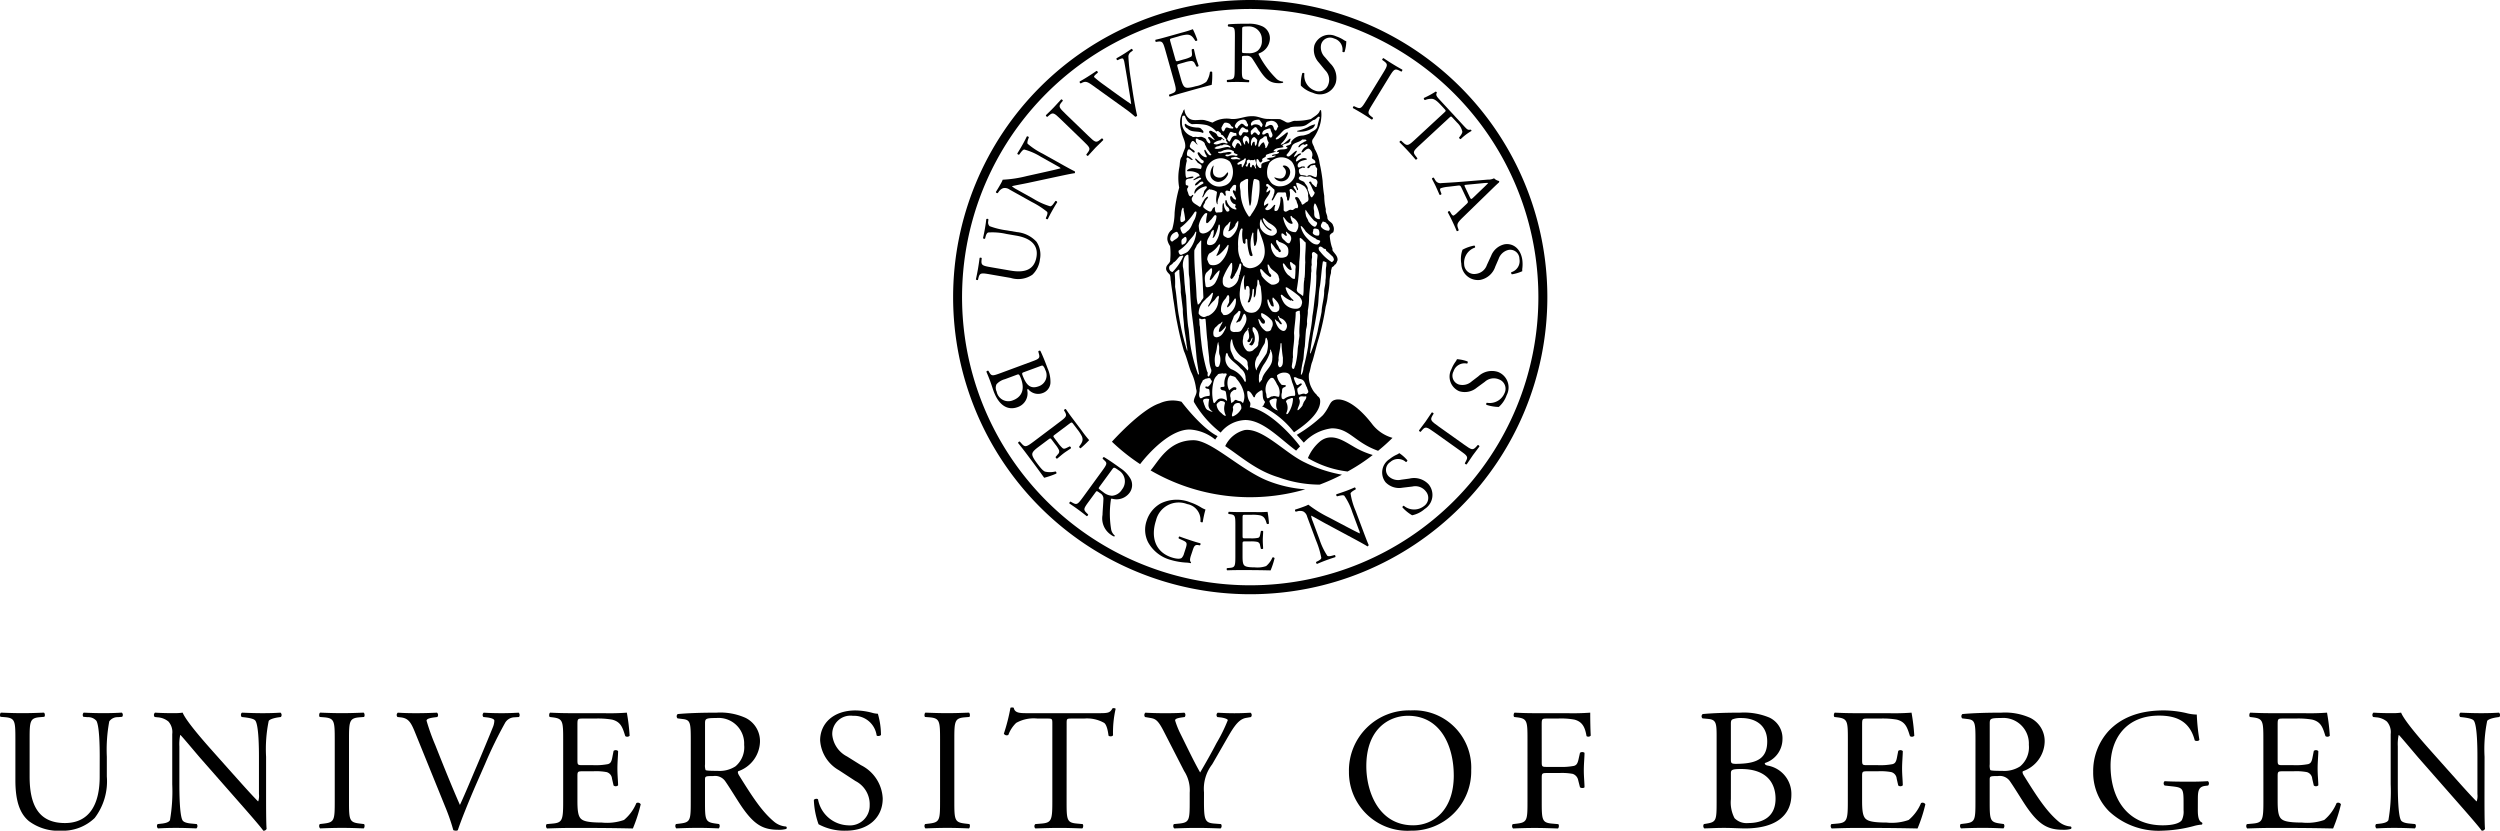 <?xml version="1.0" encoding="utf-8"?>
<svg xmlns="http://www.w3.org/2000/svg" id="UiBmerke_grayscale" data-name="UiBmerke grayscale" viewBox="0 0 298.144 99.066">
  <path d="M120.021,27.9a7.514,7.514,0,0,0-2.173-.173c-.137.05-.242.224-.306.479l-.067.254a.186.186,0,0,1-.243-.064c.089-.388.165-.767.234-1.172.076-.432.114-.715.157-1.088a.181.181,0,0,1,.252.019l-.024.254a.619.619,0,0,0,.16.56,9.458,9.458,0,0,0,2.083.509l1.168.2a3.642,3.642,0,0,1,2.344,1.149,2.765,2.765,0,0,1,.415,2.1,2.983,2.983,0,0,1-.9,1.835,3,3,0,0,1-2.58.385l-2.439-.423c-1.074-.186-1.253-.2-1.409.4l-.065.256c-.052.053-.224,0-.244-.065.11-.512.181-.863.252-1.276s.123-.767.19-1.275c.04-.056.221-.047.251.021l-.023.252c-.052.608.121.659,1.2.845l2.232.385c1.663.29,2.848-.039,3.122-1.621.259-1.5-.821-2.269-2.391-2.54Z"/>
  <path d="M126.548,19.559c.274.153,1.363.761,1.617.868a.187.187,0,0,1,0,.229c-.218.023-.686.11-2.038.4l-3.6.773c-.421.089-1.519.291-1.829.37l-.01.019a2.713,2.713,0,0,0,.57.378l2,1.117a8.2,8.2,0,0,0,1.986.891c.131,0,.289-.149.436-.368l.186-.268a.189.189,0,0,1,.218.146c-.249.4-.437.717-.626,1.057-.215.383-.344.636-.5.966a.194.194,0,0,1-.239-.111l.111-.26c.09-.228.117-.405.043-.506a10.186,10.186,0,0,0-1.82-1.172L120.4,22.608a.967.967,0,0,0-.772-.165,1.133,1.133,0,0,0-.537.444l-.106.145c-.086.026-.223-.051-.218-.146.242-.369.513-.854.606-1.018a3.373,3.373,0,0,0,.207-.436,14.557,14.557,0,0,0,2.89-.441l1.493-.331c1.058-.238,1.822-.4,2.5-.585l.011-.017c-.025-.064-.171-.145-.363-.251l-1.961-1.1a7.367,7.367,0,0,0-2-.876c-.113.01-.25.125-.5.466l-.106.145c-.091.034-.231-.057-.218-.146.254-.411.437-.717.631-1.065.22-.394.344-.637.5-.959a.186.186,0,0,1,.24.11l-.054.138c-.118.319-.147.543-.094.621a8.582,8.582,0,0,0,1.809,1.192Z"/>
  <path d="M126.514,14.235c-.8-.772-.941-.881-1.41-.471l-.2.174c-.074.015-.2-.13-.174-.2.38-.361.635-.61.94-.929.292-.3.531-.565.881-.955.067-.026.217.091.2.165l-.167.2c-.392.48-.279.621.522,1.393l2.686,2.591c.8.773.92.86,1.4.465l.205-.166c.074-.017.195.13.174.2-.379.363-.635.611-.927.913-.305.318-.545.582-.894.975-.066.022-.2-.079-.2-.168l.16-.211c.378-.5.286-.612-.515-1.386Z"/>
  <path d="M130.238,10.138c-.519-.368-.769-.472-1.179-.275l-.17.083a.177.177,0,0,1-.123-.233c.268-.145.559-.315.94-.555s.7-.45,1.056-.7a.185.185,0,0,1,.159.211l-.123.1c-.308.255-.346.354-.31.43a13.37,13.37,0,0,0,1.226.964c1.058.772,2.108,1.534,3.19,2.267-.095-.761-.3-1.909-.39-2.508-.123-.766-.338-2.03-.427-2.508a1.131,1.131,0,0,0-.139-.4c-.039-.062-.172-.078-.5.082l-.172.084a.184.184,0,0,1-.121-.234c.259-.139.6-.342.938-.554.293-.186.562-.368.843-.569.086,0,.175.138.159.209l-.255.188a.668.668,0,0,0-.266.6,25.252,25.252,0,0,0,.293,2.668l.209,1.393c.159,1.041.391,2.332.537,2.9a.237.237,0,0,1-.081.089.44.44,0,0,1-.15.057A12.326,12.326,0,0,0,134.225,13Z"/>
  <path d="M139,6.073c-.3-1.049-.361-1.2-.976-1.1L137.857,5c-.072-.023-.1-.211-.051-.258.439-.1.786-.19,1.2-.308l1.9-.535a13.666,13.666,0,0,0,1.353-.417,11.76,11.76,0,0,1,.54,1.3.2.2,0,0,1-.245.092c-.286-.432-.477-.759-1.039-.742a5.009,5.009,0,0,0-1,.217l-.728.205c-.3.086-.3.105-.188.489l.57,2.018c.08.283.11.275.414.189l.584-.166a3.8,3.8,0,0,0,.841-.3c.11-.073.165-.154.143-.421l-.036-.436c.034-.075.205-.124.265-.065.069.244.139.648.248,1.033.1.361.252.734.314.956-.02.082-.192.131-.26.086l-.2-.37a.45.45,0,0,0-.422-.295,3.593,3.593,0,0,0-.791.169l-.586.166c-.3.086-.328.1-.255.366l.4,1.424c.15.536.279.869.489,1,.154.087.4.138,1.286-.114a3.04,3.04,0,0,0,1.249-.516,2.614,2.614,0,0,0,.439-1.18.193.193,0,0,1,.273,0,8.953,8.953,0,0,1-.058,1.53c-.914.238-1.815.482-2.713.737l-.908.256c-.433.123-.774.23-1.365.418a.2.2,0,0,1-.09-.246l.324-.125c.561-.213.569-.378.269-1.438Z"/>
  <path d="M147.27,4.435c.008-.995-.024-1.173-.452-1.229l-.336-.045a.173.173,0,0,1,.012-.261c.588-.049,1.312-.076,2.339-.068a3.712,3.712,0,0,1,1.749.325,1.573,1.573,0,0,1,.863,1.475,1.941,1.941,0,0,1-1.325,1.741c-.051.063,0,.168.051.253a11.412,11.412,0,0,0,2.09,2.8,1.263,1.263,0,0,0,.723.3.088.088,0,0,1,.009.147,1.675,1.675,0,0,1-.462.049c-.891-.006-1.425-.272-2.164-1.336-.269-.39-.693-1.116-1.015-1.59a.751.751,0,0,0-.743-.341c-.472,0-.493.007-.494.228l-.009,1.32c-.007,1.1.012,1.229.62,1.317l.221.032a.2.2,0,0,1-.023.261c-.472-.023-.829-.035-1.249-.039-.44,0-.817.005-1.31.024a.2.2,0,0,1-.019-.263l.262-.03c.609-.068.632-.2.638-1.307Zm.851,1.506a.824.824,0,0,0,.028.347c.032.032.188.054.724.057a1.734,1.734,0,0,0,1.081-.266,1.5,1.5,0,0,0,.533-1.3,1.545,1.545,0,0,0-1.666-1.627c-.65,0-.683.038-.684.333Z"/>
  <path d="M156.579,11.068a3.273,3.273,0,0,1-1.443-.862,4.807,4.807,0,0,1,.172-1.485c.072-.054.228-.028.25.046a1.9,1.9,0,0,0,1.25,2.032,1.19,1.19,0,0,0,1.613-.754,1.577,1.577,0,0,0-.379-1.66l-.754-.92a2.234,2.234,0,0,1-.537-2.061,1.886,1.886,0,0,1,2.584-1.075,3.953,3.953,0,0,1,.889.422,1.451,1.451,0,0,0,.332.172,4.582,4.582,0,0,1-.207,1.275c-.059.048-.227.028-.258-.049a1.374,1.374,0,0,0-1-1.558,1.1,1.1,0,0,0-1.541.733,1.656,1.656,0,0,0,.461,1.5l.643.753a2.36,2.36,0,0,1,.642,2.316A1.976,1.976,0,0,1,156.579,11.068Z"/>
  <path d="M164.9,8.78c.582-.946.656-1.109.156-1.477l-.213-.155c-.031-.07.084-.219.154-.213.438.292.735.487,1.112.716.357.219.668.4,1.125.653.037.059-.043.232-.119.236l-.235-.12c-.555-.279-.666-.138-1.246.81l-1.951,3.184c-.58.948-.639,1.084-.151,1.47l.208.164c.033.068-.084.219-.155.212-.435-.292-.734-.486-1.092-.706-.377-.23-.685-.408-1.144-.663a.2.2,0,0,1,.119-.234l.24.11c.567.26.66.146,1.24-.8Z"/>
  <path d="M169.366,17.255c-.808.747-.91.87-.533,1.351l.2.269c.012.073-.14.186-.207.163-.39-.455-.625-.723-.91-1.031s-.541-.571-1.012-1.05c-.019-.067.1-.2.194-.179l.279.258c.443.4.6.335,1.4-.413l3.442-3.183c.238-.219.248-.227.033-.458l-.391-.422c-.306-.333-.712-.742-1.068-.771a1.921,1.921,0,0,0-.852.145.2.2,0,0,1-.13-.25,11.074,11.074,0,0,0,1.416-.768c.037.008.138.1.136.146-.2.274.037.522.366.876l2.882,3.119c.385.416.465.47.774.4.049.023.121.115.1.161a6.272,6.272,0,0,0-1.277.966c-.09.026-.211-.105-.2-.187.172-.2.406-.518.385-.712a2.112,2.112,0,0,0-.633-1.071l-.506-.547c-.213-.231-.213-.216-.469.018Z"/>
  <path d="M174.911,24.312c.178-.166.19-.217.053-.5l-.678-1.43c-.113-.236-.168-.28-.4-.251l-1.152.139a3.954,3.954,0,0,0-.885.166c-.113.054-.149.126-.061.365l.121.325a.168.168,0,0,1-.246.093c-.1-.255-.238-.549-.439-1-.149-.313-.33-.644-.459-.9a.206.206,0,0,1,.226-.131l.178.3a.7.7,0,0,0,.735.349c.515-.035,1.257-.065,2.507-.169l3.016-.248a1.5,1.5,0,0,0,.75-.158,1.2,1.2,0,0,0,.594.322.148.148,0,0,1-.018.182c-.357.321-.721.681-1.072,1.02l-3.192,3.106c-.685.66-.769.851-.623,1.281l.094.27c-.017.089-.176.142-.238.112-.164-.4-.313-.734-.516-1.161-.215-.454-.4-.8-.545-1.076a.177.177,0,0,1,.229-.13l.158.261c.113.19.232.3.328.25a2.151,2.151,0,0,0,.444-.362Zm-.045-2.276c-.253.028-.259.041-.134.306l.554,1.166c.129.276.178.276.393.069l1.3-1.245c.191-.184.408-.391.494-.5l-.01-.019a6.267,6.267,0,0,0-.666.038Z"/>
  <path d="M174.273,31.454a3.268,3.268,0,0,1,.144-1.676,4.838,4.838,0,0,1,1.41-.494c.082.04.125.193.069.244a1.909,1.909,0,0,0-1.281,2.013A1.191,1.191,0,0,0,176,32.662a1.574,1.574,0,0,0,1.326-1.066l.5-1.08a2.238,2.238,0,0,1,1.62-1.386c.984-.147,1.9.5,2.1,1.852a4.071,4.071,0,0,1,.008.985,1.411,1.411,0,0,0-.008.374,4.659,4.659,0,0,1-1.238.373c-.068-.031-.125-.194-.07-.255a1.376,1.376,0,0,0,.965-1.584,1.1,1.1,0,0,0-1.336-1.064,1.653,1.653,0,0,0-1.147,1.07l-.394.907a2.363,2.363,0,0,1-1.8,1.592A1.978,1.978,0,0,1,174.273,31.454Z"/>
  <path d="M123.137,43.084c.727-.267.9-.375.775-.832l-.087-.326a.166.166,0,0,1,.25-.08c.246.512.522,1.17.86,2.084a3.983,3.983,0,0,1,.337,1.754,1.379,1.379,0,0,1-.953,1.2,1.514,1.514,0,0,1-1.718-.5c-.1.035-.1.127-.079.24a1.735,1.735,0,0,1-1.155,1.926c-1.141.422-2.222-.138-2.877-1.912-.1-.283-.254-.777-.407-1.189-.16-.432-.3-.76-.448-1.119a.2.2,0,0,1,.239-.112l.094.166c.283.489.4.467,1.431.084Zm-3.292,2.137a2.056,2.056,0,0,0-1,.6,1.016,1.016,0,0,0,.013.879,1.419,1.419,0,0,0,1.948,1.037c.776-.289,1.536-1.016.957-2.582-.2-.53-.27-.547-.466-.475Zm2.282-.845c-.276.1-.292.121-.086.615.41.988.906,1.42,1.829,1.078a1.385,1.385,0,0,0,.786-1.957,1.3,1.3,0,0,0-.226-.432c-.066-.088-.129-.107-.307-.041Z"/>
  <path d="M126.3,50.377c.872-.654.986-.767.673-1.3l-.084-.147c0-.076.159-.174.222-.14.254.373.46.666.718,1.007l1.185,1.576a13.98,13.98,0,0,0,.875,1.116,11.981,11.981,0,0,1-1.016.971c-.074,0-.193-.116-.174-.2.3-.422.537-.717.319-1.235a4.962,4.962,0,0,0-.561-.853l-.454-.6c-.188-.252-.2-.236-.524,0l-1.676,1.26c-.236.175-.217.2-.028.453l.366.486a3.987,3.987,0,0,0,.584.676c.11.074.2.1.445-.019l.395-.191c.081,0,.188.148.155.224-.2.151-.554.362-.872.6-.3.228-.595.5-.781.638-.083.012-.191-.131-.172-.21l.271-.32a.448.448,0,0,0,.123-.5,3.416,3.416,0,0,0-.442-.676l-.366-.488c-.188-.253-.216-.27-.434-.107l-1.183.887c-.443.333-.71.573-.753.816-.024.176.015.422.569,1.159.486.645.7.863.933.98a2.688,2.688,0,0,0,1.261-.014.189.189,0,0,1,.1.251,9.106,9.106,0,0,1-1.449.5q-.825-1.149-1.662-2.266l-.567-.757c-.272-.36-.493-.639-.882-1.122-.012-.066.109-.186.2-.175l.233.261c.4.444.559.393,1.439-.269Z"/>
  <path d="M131.4,56.211c.588-.8.669-.967.352-1.262l-.245-.234c-.029-.084.07-.218.163-.2.5.3,1.107.707,1.937,1.312a3.724,3.724,0,0,1,1.227,1.291,1.558,1.558,0,0,1-.165,1.7,1.94,1.94,0,0,1-2.093.642c-.078.02-.1.137-.106.233a11.266,11.266,0,0,0,.054,3.5,1.258,1.258,0,0,0,.41.666.088.088,0,0,1-.079.124,1.732,1.732,0,0,1-.4-.232,2.349,2.349,0,0,1-.971-2.346c.009-.475.09-1.316.107-1.886a.749.749,0,0,0-.4-.71c-.381-.279-.4-.286-.534-.106l-.781,1.066c-.651.887-.708,1-.266,1.427l.158.158c.02.081-.1.213-.171.2-.368-.294-.65-.514-.989-.761-.356-.26-.666-.474-1.076-.749-.033-.063.044-.2.138-.224l.23.128c.533.3.631.2,1.281-.687Zm-.192,1.72c-.111.151-.18.246-.18.3s.122.153.554.47a1.786,1.786,0,0,0,1.032.42,1.51,1.51,0,0,0,1.191-.742,1.542,1.542,0,0,0-.4-2.294c-.525-.384-.575-.371-.749-.133Z"/>
  <path d="M142.025,66.262c-.131.4-.148.657.007.787a.084.084,0,0,1-.048.116,2.346,2.346,0,0,0-.518-.071,8.229,8.229,0,0,1-1.869-.324,4.38,4.38,0,0,1-2.676-2.1,3.286,3.286,0,0,1-.176-2.561,3.6,3.6,0,0,1,1.672-2.069,4.335,4.335,0,0,1,3.54-.13,6.1,6.1,0,0,1,1.217.564,2.846,2.846,0,0,0,.589.292,11.782,11.782,0,0,0-.325,1.495c-.055.068-.239.021-.279-.061a1.916,1.916,0,0,0-1.579-2.084,2.782,2.782,0,0,0-3.72,1.959c-.628,1.915-.134,3.744,1.869,4.4.617.2,1.029.194,1.194.061a1.172,1.172,0,0,0,.285-.537l.132-.4c.274-.838.264-.908-.331-1.181l-.422-.193c-.067-.067,0-.242.081-.247.283.113.827.3,1.415.493.389.129.731.23,1.067.319a.185.185,0,0,1-.072.253l-.167-.035c-.434-.087-.535.19-.7.7Z"/>
  <path d="M147.327,62.644c0-1.092-.019-1.25-.637-1.326l-.168-.02c-.061-.042-.04-.231.022-.263.451.022.807.033,1.238.035l1.972,0a13.991,13.991,0,0,0,1.414-.028,11.394,11.394,0,0,1,.164,1.395.2.2,0,0,1-.261.021c-.157-.493-.25-.858-.795-1a4.765,4.765,0,0,0-1.017-.066H148.5c-.314,0-.314.022-.314.418l0,2.1c0,.291.031.292.346.292h.608a3.723,3.723,0,0,0,.892-.06c.125-.041.2-.1.25-.366l.086-.43a.214.214,0,0,1,.274.01c0,.253-.043.661-.045,1.059,0,.379.039.776.039,1.008a.207.207,0,0,1-.271.011l-.094-.412a.448.448,0,0,0-.325-.4,3.478,3.478,0,0,0-.807-.056h-.607c-.315,0-.347.012-.349.283l0,1.48c0,.555.03.911.2,1.091.125.126.345.242,1.268.243a3.107,3.107,0,0,0,1.343-.154,2.643,2.643,0,0,0,.747-1.018.2.2,0,0,1,.263.075,9.372,9.372,0,0,1-.476,1.458c-.945-.022-1.878-.037-2.812-.037h-.943c-.45,0-.807.008-1.426.027a.2.2,0,0,1-.021-.259l.347-.032c.6-.052.65-.21.653-1.31Z"/>
  <path d="M161.671,60.931a8.508,8.508,0,0,1-.607-2.08c.011-.095.177-.247.474-.412l.129-.07a.188.188,0,0,0-.109-.242c-.328.146-.58.253-1,.411-.375.136-.711.252-1.172.4-.066.058-.018.219.074.253l.174-.045c.412-.1.59-.1.682-.03a7.394,7.394,0,0,1,.955,1.96l.783,2.1a1.039,1.039,0,0,1,.115.428l-.019.008c-.639-.3-1.325-.67-2.285-1.175l-1.352-.714a14.476,14.476,0,0,1-2.486-1.537,3.085,3.085,0,0,1-.444.2c-.175.066-.695.261-1.119.383a.183.183,0,0,0,.072.254l.174-.042a1.139,1.139,0,0,1,.7.008.951.951,0,0,1,.478.629l1.059,2.838a10.253,10.253,0,0,1,.629,2.071c-.01.128-.147.245-.362.36l-.254.128a.194.194,0,0,0,.112.237c.336-.146.6-.255,1.009-.409.366-.137.713-.254,1.164-.4a.2.2,0,0,0-.074-.255l-.314.084c-.254.074-.473.087-.572,0a8.161,8.161,0,0,1-.934-1.967l-.8-2.144a2.554,2.554,0,0,1-.189-.655l.019-.006c.287.136,1.256.694,1.635.9l3.248,1.743c1.217.655,1.629.893,1.811,1.017a.192.192,0,0,0,.146-.179c-.125-.246-.561-1.413-.672-1.709Z"/>
  <path d="M169.907,60.7a3.276,3.276,0,0,1-1.5.751,4.771,4.771,0,0,1-1.159-.944c-.007-.09.1-.207.172-.187a1.91,1.91,0,0,0,2.387.043,1.191,1.191,0,0,0,.232-1.767,1.577,1.577,0,0,0-1.6-.574l-1.182.14a2.232,2.232,0,0,1-2.025-.658,1.885,1.885,0,0,1,.486-2.755,3.932,3.932,0,0,1,.836-.521,1.49,1.49,0,0,0,.32-.188,4.552,4.552,0,0,1,.967.86c.006.078-.1.208-.181.2a1.372,1.372,0,0,0-1.856,0,1.1,1.1,0,0,0-.211,1.692,1.649,1.649,0,0,0,1.512.417l.98-.134a2.361,2.361,0,0,1,2.3.7A1.978,1.978,0,0,1,169.907,60.7Z"/>
  <path d="M171.06,51.552c-.906-.646-1.065-.729-1.465-.254l-.17.2c-.07.026-.213-.1-.2-.169.32-.415.537-.7.791-1.058s.441-.639.728-1.078c.063-.033.229.059.227.135l-.135.226c-.316.533-.183.655.723,1.3l3.043,2.166c.9.641,1.037.712,1.455.25l.178-.2c.07-.025.213.1.2.173-.32.413-.537.7-.779,1.041-.256.357-.454.655-.741,1.093-.062.036-.211-.046-.226-.133l.127-.233c.3-.547.191-.65-.715-1.293Z"/>
  <path d="M179.679,47.131a3.31,3.31,0,0,1-.939,1.4,4.908,4.908,0,0,1-1.475-.252c-.049-.074-.014-.231.06-.246a1.908,1.908,0,0,0,2.1-1.143,1.188,1.188,0,0,0-.668-1.648,1.579,1.579,0,0,0-1.678.289l-.957.7a2.235,2.235,0,0,1-2.087.428,1.887,1.887,0,0,1-.938-2.637,3.935,3.935,0,0,1,.471-.865,1.446,1.446,0,0,0,.187-.323,4.764,4.764,0,0,1,1.264.272c.043.062.016.232-.063.258a1.374,1.374,0,0,0-1.611.922,1.1,1.1,0,0,0,.652,1.574,1.641,1.641,0,0,0,1.52-.381l.787-.6a2.356,2.356,0,0,1,2.346-.521A1.98,1.98,0,0,1,179.679,47.131Z"/>
  <path d="M149.1,0a35.433,35.433,0,1,0,35.433,35.433A35.432,35.432,0,0,0,149.1,0Zm0,69.8a34.365,34.365,0,1,1,34.363-34.366A34.366,34.366,0,0,1,149.1,69.8Z"/>
  <path d="M157.452,52.619a5.209,5.209,0,0,0-1.476,2.012,12.11,12.11,0,0,0,4.736,1.6,21.931,21.931,0,0,0,3-1.97,9.908,9.908,0,0,1-2.355-1.04C160.226,52.57,158.823,51.568,157.452,52.619Z"/>
  <path d="M140.905,47.913a3.744,3.744,0,0,0-2.623.189c-2.234.727-5.676,4.576-5.676,4.576a23.862,23.862,0,0,0,3.361,2.673c.958-1.248,3.537-4.129,5.907-4.129a5.289,5.289,0,0,1,3.049,1.2c.086-.133.183-.271.288-.408C143.267,51.057,140.905,47.913,140.905,47.913Z"/>
  <path d="M148.446,51.285a3.484,3.484,0,0,0-2.33,1.917c2,1.351,3.777,2.95,6.383,3.726a14.437,14.437,0,0,0,4.879.867,24.254,24.254,0,0,0,2.658-1.184,16.35,16.35,0,0,1-4.4-1.451C153.29,54.073,150.586,51.005,148.446,51.285Z"/>
  <path d="M142.336,52.5c-2.975,0-4.152,2.485-5.121,3.6a23.613,23.613,0,0,0,18.452,2.258,15.042,15.042,0,0,1-4.427-1C147.974,56.074,144.468,52.5,142.336,52.5Z"/>
  <path d="M163.562,50.473c-1.977-2.519-3.537-2.986-4.3-2.8s-.59.766-1.5,1.846a16.852,16.852,0,0,1-3.113,2.341c.306.325.732.812.84.929a5.424,5.424,0,0,1,3.339-1.709c2.12,0,2.715,1.677,5.518,2.681a21.711,21.711,0,0,0,1.721-1.544A4.651,4.651,0,0,1,163.562,50.473Z"/>
  <path d="M158.939,29.909c-.071-.107.006-.288-.086-.388a5.635,5.635,0,0,1-.262-1.29c-.06-.28.232-.408.406-.533a.97.97,0,0,0-.023-.814c-.088-.419-.676-.49-.674-.949-.018-.349-.248-.6-.185-.982a7.119,7.119,0,0,1-.19-1.595,15.677,15.677,0,0,1-.193-1.781,19.708,19.708,0,0,0-.362-2.132,4.479,4.479,0,0,0-.6-1.708c-.049-.382-.426-.675-.233-1.1a6.059,6.059,0,0,0,.813-1.542,4.161,4.161,0,0,0,.221-1.061,3.265,3.265,0,0,0-.028-.888c-.053-.042-.1.012-.138.034-.149.5-.7.711-1.067,1.018a6.959,6.959,0,0,1-1.863.212c-.414-.026-.744.37-1.151.131a6.052,6.052,0,0,0-.654-.328c-.482-.031-.971.008-1.411-.032-.695.035-1.227-.356-1.921-.32-.86-.035-1.6.4-2.5.326a3.191,3.191,0,0,0-2.226.43c-.246-.045-.5-.185-.755-.23-.7-.275-1.558.21-2.146-.344a1.433,1.433,0,0,1-.453-1.006.486.486,0,0,0-.19.323,2.57,2.57,0,0,0-.32.929,3.272,3.272,0,0,0,.135,1.284c.066.716.565,1.281.454,2.042-.123.342-.277.681-.376,1.039-.293.351-.227.836-.31,1.264a6.664,6.664,0,0,0-.024,2.46,15.714,15.714,0,0,0-.547,3,7.271,7.271,0,0,1-.3,2,1.344,1.344,0,0,0-.556,1.252,1.96,1.96,0,0,0,.319.717,7.668,7.668,0,0,1,.017,1.595c.043.435-.4.569-.476.939-.091.367.174.611.405.85.141.233.076.558.15.822.064.676.2,1.337.26,1.987.177.976.275,1.994.481,2.928.219,1.15.49,2.277.805,3.38.35.8.538,1.665.846,2.479a6.216,6.216,0,0,1,.609,2.035,1.209,1.209,0,0,1,.058.238c.04.467-.358.838-.32,1.327a12.554,12.554,0,0,0,3.195,3.663,3.916,3.916,0,0,1,2.958-1.5c2.094.031,4.015,2.146,6.041,3.654.142-.163.3-.33.47-.5-.662-.937-3.558-4.29-6-4.681,0,0,.188-.482-.038-.7a1.909,1.909,0,0,1-.238-.781c-.012-.148-.071-.354.038-.475.365.08.524.475.7.75a.117.117,0,0,0,.083.022.093.093,0,0,0,.071-.057c.049-.365.45-.59.726-.763a.124.124,0,0,1,.172.062c.064.4-.031.914.26,1.229.092.125-.022.246-.086.345a.24.24,0,0,1-.246.239,10.609,10.609,0,0,1,3.839,3.123c.683-.471,3.152-2.063,3.119-3.717-.012-.549-.3-.483-.43-.776a2.34,2.34,0,0,1-.535-.7,2.908,2.908,0,0,1-.371-1.789c.185-.48.207-1.027.414-1.5.269-.9.473-1.83.748-2.726a30.221,30.221,0,0,0,.83-3.776,7.209,7.209,0,0,0,.254-1.387,10.321,10.321,0,0,0,.2-1.461,3.705,3.705,0,0,1,.158-1.085c.055-.182-.011-.407.1-.568-.037-.288.273-.238.342-.483.24-.088.256-.357.361-.545C159.558,30.558,159.179,30.259,158.939,29.909Zm-1.178-3.5c.16.077.41.071.461.275.244.076.2.342.348.488.011.127.007.279-.1.336a1.107,1.107,0,0,1-.922-.448C157.462,26.824,157.659,26.6,157.761,26.406Zm-2.094,4.874c-.049.606-.013,1.25-.088,1.847-.064.069,0,.19-.037.273-.117.616-.023,1.256-.138,1.87l-.077,0c-.226-.251-.691-.352-.679-.749a19.742,19.742,0,0,0,.3-3.3,13.6,13.6,0,0,0,.045-2.767c.022-.026.014-.076.059-.08.281.091.412.381.66.542C155.743,29.72,155.607,30.467,155.667,31.28ZM142.01,23.416c-.273-.007-.275-.331-.356-.516a.754.754,0,0,1-.074-.416.4.4,0,0,0,.135-.32c-.1-.075-.273-.021-.309-.187,0-.22-.068-.5.156-.611s.551-.046.758-.21c.028-.04-.019-.1-.063-.1a2.446,2.446,0,0,0-.729.167c-.092-.042-.08-.136-.12-.2a4.617,4.617,0,0,1,.134-1.848c-.042-.12-.085-.269.019-.365.263-.053.426.352.68.251v-.035c-.2-.175-.352-.383-.617-.415-.142-.2-.044-.459.011-.664.058-.076.107-.184.222-.122.216.1.318.28.541.387a.172.172,0,0,0,.07-.185c-.212-.273-.751-.345-.514-.8.047-.159.139-.38.305-.423.213.061.325.308.519.43l.051-.029a.678.678,0,0,1-.215-.64c.14-.123.273.067.4.118l.214.054c.207.114.467.235.476.515.174.252.227.552.469.771a3.252,3.252,0,0,0,.3.439.212.212,0,0,1-.247.035c-.24-.148-.34-.426-.5-.632-.061-.03-.09.049-.111.077a1.72,1.72,0,0,0,.292.651l0,.157c-.347.034-.652-.275-.864-.548a.147.147,0,0,0-.175-.022c-.1.052-.018.158-.007.231.166.261.312.589.625.722a.176.176,0,0,1,.039.233c-.041.161-.195.106-.3.076-.194-.174-.419-.356-.591-.524h-.1c-.019.156.151.252.222.38.16.269.644.269.534.65-.036.067-.018.166-.107.2-.509-.067-1.195-.252-1.614.163a.1.1,0,0,0,.087.119,1.988,1.988,0,0,1,1.255.271c.079.081.173.184.138.3-.073.047-.179.036-.254.083-.147.133-.318.208-.473.34a.073.073,0,0,0,.039.074c.232-.09.455-.21.694-.309a.165.165,0,0,1,.192.093c0,.122-.139.133-.222.2-.174.211-.51.348-.518.628h.077c.331-.048.483-.53.849-.441.053.051.125.146.06.216-.431.262-1,.516-1.057,1.091.008.04-.013.085.018.106.122,0,.11-.134.183-.2a2.112,2.112,0,0,1,1.152-.669.236.236,0,0,1,.145.072c-.007.239-.351.381-.351.637a3.225,3.225,0,0,1-.209.564.058.058,0,0,0,.1.029c.217-.347.407-.843.833-.969,0,.121.13.026.184.076a1.533,1.533,0,0,1,.643.269c-.039.476-.217,1.057.03,1.483.087-.08.009-.223.051-.32.02-.357.237-.635.279-.987a.193.193,0,0,1,.248-.1c.19.076.2.309.382.4.147-.147-.041-.354.029-.544.064-.117.224-.106.338-.07a.211.211,0,0,0,.161.04c.057-.061.04-.153.038-.234.243-.189.321-.587.656-.506l.072.081a4.174,4.174,0,0,1-.078.69c-.091,0-.142-.2-.261-.121-.088.081-.047.183-.007.273.105.208.194.426.306.625.01.062.073.143.006.2-.257.015-.37-.254-.511-.4-.093-.064-.157.035-.17.112a.9.9,0,0,0,.439.8.318.318,0,0,1,.232.121c-.028.122-.138.209-.022.317l.128.179c-.141.124-.327-.012-.479-.054a1.526,1.526,0,0,1-.717-.968.088.088,0,0,0-.13-.026.812.812,0,0,0,.151.726c.169.117.349.3.3.522a.274.274,0,0,1-.3.092,1.287,1.287,0,0,1-.346-.95c-.038-.014-.077-.05-.114-.01a1.343,1.343,0,0,0-.052.522c-.041.15.055.363-.061.488-.179.1-.43.017-.624.092-.237-.092-.216-.386-.224-.63-.04-.066-.106-.01-.143.021-.223.121-.179.594-.546.449a2.148,2.148,0,0,1-.671-.458c-.122-.282.19-.444.19-.692.078-.208.323-.351.362-.573-.146-.078-.255.115-.372.2a5.126,5.126,0,0,0-.488.877.166.166,0,0,1-.187.1c-.341-.3-1-.468-.893-1.047a1.4,1.4,0,0,0,.18-.34C142.176,23.169,142.129,23.375,142.01,23.416Zm7,1.075a.1.1,0,0,0,.113.01,2.986,2.986,0,0,0,.119-.848c.047-.691.123-1.376.226-2.048.05-.094.029-.251.167-.263.205.045.454.069.551.285a7.169,7.169,0,0,1-.252,2.691,5.711,5.711,0,0,1-.623,1.123c-.117.132-.148.367-.36.4a5.155,5.155,0,0,1-1.007-2.9c.009-.408-.248-.96.1-1.264.261-.1.473-.364.769-.339l.04.111A14.188,14.188,0,0,0,149.012,24.491Zm2.6,2.886a1.762,1.762,0,0,1-1.015-1.29.1.1,0,0,1,.142-.044l.5.471c.364.229.84.466,1.016.893.027.143.055.344-.07.434a.663.663,0,0,1-.68.258,1.658,1.658,0,0,1-1.192-.908,1.614,1.614,0,0,1,.037-1.022c.166,0,.074.188.152.269.248.417.588.956,1.1,1.085C151.654,27.479,151.644,27.43,151.613,27.377Zm-.218-4.686a1.056,1.056,0,0,1-.34.254c-.066-.171.059-.349.144-.5.006-.045.041-.086.026-.143-.07-.076-.229-.027-.215-.17a.259.259,0,0,1,.045-.19l.158-.005c.251.213.53.46.771.68a1.058,1.058,0,0,1-.088.608c-.016.233-.178.412-.239.628a.087.087,0,0,0,.129.032c.227-.292.33-.646.579-.916.279-.062.6.02.892-.04.213.113.072.418.213.58.043.142-.012.34.119.429.195-.03.151-.269.215-.4a1.99,1.99,0,0,0,.008-.758c-.047-.051-.012-.111-.006-.172a.205.205,0,0,1,.256-.038c.17.1.32.353.5.476.051-.047.027-.138.008-.188-.036-.225-.266-.372-.319-.58a.114.114,0,0,1,.172-.09c.229.084.147.359.332.491.084-.028.041-.147.026-.2a1.979,1.979,0,0,1-.2-.63c.051-.106.151-.019.227-.021a3.892,3.892,0,0,1,.777.406,1.733,1.733,0,0,1,.428.926c-.059.3.172.673-.1.885-.222.076-.375.314-.607.366-.1-.088-.082-.229-.154-.326-.18-.207-.27-.674-.645-.57-.144.147.078.315.127.47.025.288.336.6.072.862-.306-.149-.406.309-.713.179-.335-.1-.642.5-.906.044a7.212,7.212,0,0,0-.074-1.263c-.051-.126-.086-.311-.23-.353-.149.114-.028.341-.084.493a2.73,2.73,0,0,1-.3,1.082.314.314,0,0,1-.336.123.266.266,0,0,1-.076-.066,1.742,1.742,0,0,1,.109-.621c-.033-.054-.1-.035-.145-.013-.22.255-.494.672-.913.6-.052-.051-.144-.078-.164-.137.123-.218.405-.391.383-.641-.2-.009-.318.22-.506.256-.1-.743.647-1.107.747-1.8C151.464,22.713,151.443,22.678,151.4,22.691Zm0-3.279a1.972,1.972,0,0,1,1.259-.642,1.729,1.729,0,0,1,1.422.53,2.039,2.039,0,0,1,.3,1.829,1.886,1.886,0,0,1-1.648,1.087,1.3,1.3,0,0,1-.789-.167c-.391-.175-.532-.57-.747-.884A2.382,2.382,0,0,1,151.391,19.412Zm5.212,7.976a.511.511,0,0,1,.17-.134,1.041,1.041,0,0,1,.463.113.818.818,0,0,1,.06.7.657.657,0,0,1-.717-.215C156.5,27.688,156.667,27.551,156.6,27.388Zm.219-.336c-.342-.066-.571-.385-.784-.651-.062-.294-.3-.5-.312-.8a1.185,1.185,0,0,1-.031-.576h.029a8.539,8.539,0,0,0,.969,1.265c.125.109.32.148.386.3A.565.565,0,0,1,156.822,27.052Zm-2.4,6.194c-.346.087-.508-.3-.791-.437a2.2,2.2,0,0,1-.646-1.341.11.11,0,0,1,.121-.051c.242.274.433.676.808.793.055.005.115-.011.127-.074-.053-.3-.26-.6-.17-.9.221.032.348.285.553.346.141.148.088.354.063.529A7.857,7.857,0,0,1,154.425,33.246Zm-.1,6.491c.043-.85.207-1.662.2-2.5a.629.629,0,0,1,.478-.174c.034.121,0,.318.043.461.026.816-.14,1.615-.07,2.453-.012.34-.125.654-.111,1.006a5.57,5.57,0,0,0-.1.652,9.355,9.355,0,0,1-.289,1.948c-.1.138-.07.433-.274.42-.248-.188-.1-.485-.089-.729.076-.2.015-.451.091-.66C154.12,41.612,154.427,40.747,154.322,39.737Zm-.229,5.84a5.892,5.892,0,0,1,.346,1.136c0,.2.078.362-.053.5a1.779,1.779,0,0,0-1.268.387.255.255,0,0,1-.257-.1,1.51,1.51,0,0,1-.018-.558c.1-.221-.025-.551.191-.693.1-.092.315-.081.323-.268-.184-.129-.518.039-.625-.225a1.837,1.837,0,0,1-.446-.99,1.291,1.291,0,0,1,1.231-.281.628.628,0,0,1,.316.25A7.694,7.694,0,0,1,154.093,45.577Zm-.73,2.324c.066-.318.421-.3.638-.436.082-.009.18-.006.2.092a3.356,3.356,0,0,1-.587,1.742.184.184,0,0,1-.174.088c-.053-.037-.041-.119-.02-.164A1.438,1.438,0,0,0,153.363,47.9Zm-.946,1.053a1.331,1.331,0,0,1-.947-.864c-.042-.1-.106-.209-.056-.314a1.064,1.064,0,0,1,.773-.25l.086.094C152.218,48.045,152.075,48.616,152.417,48.954Zm-.668-1.68c-.25-.022-.385.246-.614.224-.148-.171-.066-.445-.162-.632a1.78,1.78,0,0,1,.567-1.778.369.369,0,0,1,.319.02,3.372,3.372,0,0,1,.435.73,1.51,1.51,0,0,1,.262.567,1.686,1.686,0,0,1-.02.908C152.288,47.348,152.027,47.145,151.749,47.274Zm-4.549.965a.6.6,0,0,1,.662-.133.829.829,0,0,1,.17.635,1.929,1.929,0,0,1-1.015.924.142.142,0,0,1-.1-.073c-.01-.308.165-.541.14-.851C146.968,48.54,147.107,48.391,147.2,48.239Zm.754-.387a1.3,1.3,0,0,1-.534-.162c-.206-.037-.237.207-.408.258-.052.039-.088.115-.156.125a2.318,2.318,0,0,1-.093-.617.746.746,0,0,1,.069-.692c.156-.109.286-.334.537-.258a.244.244,0,0,0,.075-.236c-.094-.125-.26-.1-.387-.072a2.272,2.272,0,0,0-.465.355,1.917,1.917,0,0,1-.21-.953c.02-.32.085-.683.359-.828.247.121.586.086.716.4a3.746,3.746,0,0,1,.9,1.726,1.9,1.9,0,0,1-.122,1.174C148.124,48,148.084,47.907,147.954,47.852Zm-1.137-3.832a1.481,1.481,0,0,1-.639-1.629c.012-.107.021-.26.15-.291.124.086.091.244.169.35.344.6,1.027.951,1.451,1.49a1.4,1.4,0,0,1,.595,1.178.564.564,0,0,1-.017.429c-.044.018-.07-.035-.1-.056A2.907,2.907,0,0,0,146.817,44.02Zm-2.892-17.4c.218-.052.294-.266.464-.386.163-.161.291-.385.475-.571a.173.173,0,0,1,.215.107,2.217,2.217,0,0,1-.167.753c-.284.613-.651,1.205-1.366,1.317a.523.523,0,0,1-.491-.2,4.183,4.183,0,0,1-.1-.742,2.9,2.9,0,0,1,.677-1.367c.081-.088.274-.2.346-.041a4.453,4.453,0,0,0-.143,1.023A.3.3,0,0,0,143.925,26.617Zm1.51,3.712a6,6,0,0,0,.987-1.117c.029-.034.091.011.1.047a3.271,3.271,0,0,1-.872,1.925,1.277,1.277,0,0,1-1.2.421c-.335-.05-.353-.411-.482-.643a1.274,1.274,0,0,1,.236-.727,3,3,0,0,0,1.118-1.008c.045-.061.132-.116.189-.049a3.757,3.757,0,0,1-.469,1.308C145.177,30.549,145.309,30.4,145.435,30.329Zm1.095-2.739a1.651,1.651,0,0,0,.794-.74c0-.213.209-.319.287-.5.045-.021.046.031.069.047a2.361,2.361,0,0,1-.917,1.891.6.6,0,0,1-.43.068c-.185-.115-.467-.183-.46-.449a1.258,1.258,0,0,1,.527-1.133c.131-.14.179-.3.351-.35-.044.264-.111.556-.163.836C146.621,27.393,146.435,27.48,146.53,27.59Zm1.9,6.916c.023.031.047.067.093.052.085-.133.011-.326.131-.421.049-.055.15-.04.209-.022.257.244.133.649.174.95a2.711,2.711,0,0,1-.243.952c.062.095.164.016.24-.007a3.323,3.323,0,0,0,.325-1.289c.026-.091,0-.212.076-.275.059-.016.105.05.114.1.01.3-.05.607-.026.894l.055.028c.307-.363.139-.933.321-1.362.083-.239.015-.525.091-.759.159.009.159.244.2.377-.018.182.106.3.155.443.115,1.022.385,2.372-.586,3.011a1.211,1.211,0,0,1-1.091-.019c-.307-.143-.36-.452-.519-.686a3.315,3.315,0,0,1-.274-1.862,4.957,4.957,0,0,1,.5-1.806c.062.05.019.171.021.255A4.1,4.1,0,0,0,148.427,34.506Zm2.905-2.068a3.029,3.029,0,0,1-.168-.829c.032-.2.166.034.215.092.214.59,1.073.74,1.124,1.388a.584.584,0,0,1-.029.576.97.97,0,0,1-.869.267,3.5,3.5,0,0,1-1.152-1.051c-.025-.282-.257-.517-.136-.8.089-.013.16.072.214.122a4.214,4.214,0,0,0,.9.819c.059,0,.136,0,.157-.065C151.667,32.727,151.375,32.632,151.332,32.438Zm-.5,5.814c-.1-.224-.4-.367-.42-.623-.009-.089-.06-.246.061-.3a3.2,3.2,0,0,1,1.208.91.83.83,0,0,1-.051.875.4.4,0,0,1-.185.332.776.776,0,0,1-.462.058,1.966,1.966,0,0,1-.92-1.461h.06c.241.174.278.655.658.537A.317.317,0,0,0,150.832,38.252Zm.878-1.121a1.945,1.945,0,0,1-.571-1.374.1.1,0,0,1,.111-.047c.071.087.067.216.137.31.114.2.161.535.466.535.08-.049.039-.162.021-.229,0-.288-.226-.545-.086-.845h.047c.381.395.856.812.713,1.416-.031.168-.2.262-.344.32A.851.851,0,0,1,151.71,37.131Zm-5.121-.627a8.812,8.812,0,0,0,.675-.914c.076-.032.078.044.117.08a1.864,1.864,0,0,1-.922,1.813.978.978,0,0,1-.54.084c-.118-.117-.176-.26-.285-.377a1.775,1.775,0,0,1,.461-1.519c.162-.163.179-.361.356-.5.231.129.113.5.136.73,0,.271-.237.446-.252.709C146.421,36.713,146.507,36.551,146.589,36.5Zm.545,1.229c.144-.256.434-.4.585-.66a.213.213,0,0,1,.222.092,2.434,2.434,0,0,1-.537,1.263c.148.114.246-.121.413-.082.311-.242.306-.635.532-.922.09-.027.153.071.186.137.322.666-.137,1.262-.446,1.754-.195.359-.621.238-.936.283-.177-.039-.366-.07-.425-.273C146.612,38.715,147,38.258,147.134,37.733Zm.874-5.785c-.046.282-.143.533-.189.816l-.087.1c.085.074-.009.221-.021.32a1.514,1.514,0,0,1-1.153,1.138,1.263,1.263,0,0,1-.55-.2c-.256-.229-.193-.645-.173-.958a7.64,7.64,0,0,1,.953-1.772c.037-.031.133-.094.143,0a3.392,3.392,0,0,1-.2,1.579.243.243,0,0,0,.13.3c.2-.068.247-.319.4-.444l0-.084a4.133,4.133,0,0,0,.558-1.261c.029-.064.089-.05.143-.054C148.094,31.56,147.994,31.769,148.008,31.948Zm-3.023-3.092a.869.869,0,0,1-.822.366c-.083-.027-.191-.062-.215-.153-.093-.558.4-.889.472-1.376.1-.107.18-.278.324-.283a2.114,2.114,0,0,1-.145.95c.107.059.193-.125.266-.2a5.364,5.364,0,0,0,.459-1.337c.042-.092.135-.025.145.041A2.957,2.957,0,0,1,144.985,28.856Zm-1.117,3.659L144.4,32c.059,0,.127-.005.145.06a1.65,1.65,0,0,1-.2.946c.012.142-.143.284-.033.4.158-.021.258-.207.361-.316a4.078,4.078,0,0,1,.708-.836.082.082,0,0,1,.076.035,4.064,4.064,0,0,1-.466,1.323,1.15,1.15,0,0,1-1.1.638l-.116-.109C143.733,33.616,143.548,32.971,143.868,32.515Zm1.686,6.056c.088-.073.131-.186.227-.211.006.187-.17.346-.231.535a1.481,1.481,0,0,0-.2.627c.087.109.191.023.272-.025a4.012,4.012,0,0,0,.571-.608c.031.024.019.076.02.115-.038.016-.029.055-.028.092-.207.422-.431.981-.957,1.1a.453.453,0,0,1-.48-.129,1.086,1.086,0,0,1,.174-1.01C145.163,38.893,145.284,38.639,145.554,38.571ZM145.48,42.4a1.882,1.882,0,0,1-.092,1.236.222.222,0,0,1-.3.106c-.154-.055-.173-.235-.186-.381a2.753,2.753,0,0,1,.063-1.17,4.589,4.589,0,0,0,.166-.8,4.1,4.1,0,0,1,.139-.615c.057.133.04.3.1.434C145.456,41.6,145.3,42.042,145.48,42.4Zm-.722,3a1.314,1.314,0,0,1,.424-.658c.107-.244.4-.131.583-.235.163.137.572-.132.52.2a1.933,1.933,0,0,0-.246,1.337c-.107.223-.57-.05-.474.33.151.27.479.094.623.354.063.332.1.678.151,1.018-.013.05-.082.041-.1.015a.861.861,0,0,0-.92-.176c-.193.1-.316.323-.478.475-.1.057-.123-.076-.148-.139A5.166,5.166,0,0,1,144.758,45.4Zm2.488-2.59a8.5,8.5,0,0,1-.476-1.023,2.623,2.623,0,0,1,0-1.059c.034-.09.039-.211.136-.275l.038.037a2.994,2.994,0,0,0,.934,1.885c.327.332.957.431.907,1.017,0,.256.175.547.008.776-.074.005-.054-.049-.1-.086A8.031,8.031,0,0,0,147.246,42.805Zm1.51-.933a1.5,1.5,0,0,1-.507-1.5,1.32,1.32,0,0,1,.5-1c.066-.1.016-.26.15-.3.064.092-.04.152-.053.222.064.389.286.973-.075,1.3-.005.069,0,.158.066.188.382.1.306-.395.529-.53a1.04,1.04,0,0,1-.393.786c.034.1.162.107.247.162.219-.02.28-.27.374-.426a1.679,1.679,0,0,0-.207-1.316c.019-.129-.063-.34.054-.456.252.024.373.3.506.469a2.137,2.137,0,0,1,.111,1.432c.059.461-.352.57-.617.867A.751.751,0,0,1,148.756,41.872Zm1.061.923c.031-.189.179-.308.273-.453a8.975,8.975,0,0,1,.662-1.283c.168-.232.1-.547.221-.793.135.033.135.223.2.328a3.206,3.206,0,0,1-.127,1.537c-.33.561-.754,1.073-1.039,1.651-.117.1-.1.26-.161.39A1.541,1.541,0,0,1,149.817,42.8Zm.323,1.973a4.834,4.834,0,0,1,.552-1.264,5.423,5.423,0,0,0,.786-1.543c.025-.115-.07-.21.021-.3a1.718,1.718,0,0,1,.229,1.1c.015,1.028-1.081,1.553-1.228,2.516a1.686,1.686,0,0,0-.277.373C150.073,45.405,150.155,45.053,150.14,44.768Zm2.33-2.01c.035-.582.215-1.111.234-1.7-.025-.09.1-.238.129-.064A13.483,13.483,0,0,0,153,42.68c-.025.389.073.869-.269,1.092-.141.086-.25-.057-.278-.168C152.312,43.305,152.538,43.065,152.47,42.758Zm.869-3.451a.316.316,0,0,1-.373.141c-.559-.19-.781-.832-.941-1.348.134-.041.172.162.293.2.22.053.31.473.554.346-.037-.258-.306-.406-.351-.654-.033-.106-.135-.217-.078-.325.144.028.1.239.263.264a1.189,1.189,0,0,1,.723.682A.7.7,0,0,1,153.339,39.307Zm-1.156-8.723a1.9,1.9,0,0,1-.611-1.16c.011-.147-.053-.318.033-.435.066-.016.07.081.117.127.234.229.365.594.68.743.06.058.064.14.15.192a.151.151,0,0,0,.2-.09c0-.134-.129-.262-.215-.381-.078-.321-.423-.545-.34-.927.141-.13.241.139.377.194.428.147,1,.371,1.065.9.021.279.047.664-.24.854A1.355,1.355,0,0,1,152.183,30.584Zm1.2-2.967c.109.058.188.184.3.248a.692.692,0,0,1,.277.763c-.07.132-.09.3-.23.386-.28.006-.469-.312-.664-.458a.723.723,0,0,1-.231-.681c.028-.084.112-.041.158-.02.168.055.3.363.475.228C153.46,27.918,153.314,27.778,153.384,27.617Zm.27-.21a3.433,3.433,0,0,1-.633-1.472.06.06,0,0,1,.1-.017c.235.311.536.779.983.773.131-.14-.061-.285-.1-.436-.025-.166-.144-.336-.074-.507.143-.031.141.141.24.2a1.338,1.338,0,0,1,.666.781,1.175,1.175,0,0,1-.31.952A1.307,1.307,0,0,1,153.654,27.407Zm-3.191,3.812a1.781,1.781,0,0,1-1.449.762,1.281,1.281,0,0,1-.791-.391c.038-.252-.281-.333-.229-.593a3.105,3.105,0,0,1-.336-1.6,5.2,5.2,0,0,1,.217-1.872c.057-.091.176-.445.318-.207a4.189,4.189,0,0,0,.065,1.647c.07.039.116.116.207.106.162-.147-.012-.407.126-.575.082-.059.131.041.163.1a5.713,5.713,0,0,0,.28,1.8.248.248,0,0,0,.276.135c.1-.055.051-.117.055-.2a3.736,3.736,0,0,1,.02-2.6c.06-.017.069.027.1.065a6.527,6.527,0,0,0,.107,1.546c.224-.06.2-.316.271-.484.144-.548-.023-1.087.148-1.621.061,0,.049.081.095.109C150.5,28.536,151.305,29.99,150.463,31.219Zm-2.374-11.345c-.027-.112.053-.266-.071-.336-.119.041-.262.067-.366.111-.038-.01-.071-.07-.079-.112a.294.294,0,0,0,.012-.087,4.671,4.671,0,0,1,.736-.414c.05-.094.182-.238.269-.09a2.555,2.555,0,0,1-.431,1C148.092,19.974,148.128,19.9,148.089,19.874Zm-.715-.895c-.2.021-.436.065-.592-.081.055-.176.3-.122.441-.185.277-.064.45.152.679.2a.13.13,0,0,1,.017.076C147.755,19.06,147.571,18.957,147.374,18.979Zm.651-1.58c-.128,0-.118-.157-.21-.22-.071-.061-.134-.138-.246-.108-.141.119-.171.311-.258.454l0,.129c-.172.029-.24-.2-.357-.307-.069-.306.151-.527.326-.742a.659.659,0,0,1,.582.253C147.931,17.031,148.079,17.171,148.025,17.4Zm-.866.669c-.059.259.258.242.4.345l.047.058a.229.229,0,0,1-.284.09,1.264,1.264,0,0,0-.844.072.412.412,0,0,1-.343-.081c.024-.212.307-.077.449-.139a1.667,1.667,0,0,0,.312-.177c-.258-.25-.651-.02-.976-.034-.209.06-.488.13-.658-.022-.01-.046.042-.085.08-.1.319.073.493-.188.773-.2a1.217,1.217,0,0,1,.771.021C146.968,17.977,147.082,17.981,147.159,18.068Zm-.721-.538c-.522-.006-.937.264-1.452.219-.032-.045-.114-.022-.131-.088s.074-.055.111-.086c.138-.177.382-.095.537-.234.143-.013.311.017.4-.111a1,1,0,0,1,.855.277v.067C146.645,17.632,146.545,17.542,146.438,17.53ZM145.1,18.946a1.659,1.659,0,0,1,1.575.337,2.222,2.222,0,0,1,.248,1.946,1.355,1.355,0,0,1-1.023.945,1.61,1.61,0,0,1-1.66-.421,1.354,1.354,0,0,1-.428-1.407A1.806,1.806,0,0,1,145.1,18.946ZM143.2,28.675c.03-.007.045.018.061.031a33.835,33.835,0,0,0,.09,3.521c.078,1.062.111,2.2.165,3.237-.031.2-.247.327-.294.516-.117.132-.219.3-.368.352a5.107,5.107,0,0,1-.16-1.084c-.061-1.747-.3-3.552-.261-5.376.069-.228.237-.422.3-.65A7.165,7.165,0,0,0,143.2,28.675Zm.54,7.082.049-.091a5.117,5.117,0,0,0,.757-.741.1.1,0,0,1,.114.041,3.91,3.91,0,0,1-.575,1.483c-.013.065.011.116.064.127a3.984,3.984,0,0,1,.666-.753c.168-.193.265-.437.5-.559.12.164,0,.357-.005.528a2.115,2.115,0,0,1-1.185,1.861c-.25,0-.4.228-.668.135a.8.8,0,0,1-.512-.4A2.13,2.13,0,0,1,143.735,35.757Zm-.4,2.318.331-.067a.227.227,0,0,1,.1.067c.088.881.116,1.81.241,2.72.035.659.12,1.237.185,1.887a4.305,4.305,0,0,0,.212,1.283c.17.368-.1.641-.229.94-.333-.029-.027-.428-.221-.59a19.317,19.317,0,0,1-.7-3.572c-.078-.578-.126-1.174-.152-1.772-.106-.3-.026-.627-.111-.943C143.115,37.928,143.218,38.075,143.339,38.075Zm-.273,8.548a1.769,1.769,0,0,1,.323-1.111c.008-.211.243-.228.367-.345.2,0,.449-.17.613,0,0,.142.2.218.14.38a1.357,1.357,0,0,1-.452.575c-.106.015-.268-.108-.316.05.046.276.412.1.486.328.006.235.106.5.006.719a2,2,0,0,0-.743.151c-.105.064-.208.148-.337.117C142.927,47.288,143.007,46.9,143.066,46.623Zm.5.989a.969.969,0,0,1,.642-.02,3.752,3.752,0,0,0-.091.737.851.851,0,0,0,.491.734v.018c-.225.05-.4-.125-.6-.188-.262-.166-.3-.461-.423-.707C143.573,48,143.369,47.776,143.568,47.612Zm1.979.2c.205.021.448.021.552.234a2.61,2.61,0,0,0-.109.69,1.883,1.883,0,0,0,.181.765l0,.1c-.191-.016-.355-.191-.51-.34a1.418,1.418,0,0,1-.574-1C145.161,48.055,145.376,47.928,145.547,47.817Zm9.4-.215c-.056-.035-.035-.127-.021-.176.189-.291.543-.058.811-.164l.046.026c.055.324-.287.533-.353.83a.544.544,0,0,0-.09.242,2.565,2.565,0,0,1-.512.553l-.1,0C154.786,48.477,155.154,48.11,154.95,47.6Zm.956-.691c-.067.052-.139.138-.233.09-.283-.143-.519.082-.8.082a1.5,1.5,0,0,1-.15-.725c.168-.188.369-.322.529-.5.006-.051-.01-.113-.072-.119-.2-.045-.44.39-.586.08a3.006,3.006,0,0,1-.3-.779c.186-.139.365.043.533.1l.289.076c.526.106.528.665.764,1.014C155.892,46.45,156.185,46.729,155.906,46.911ZM154.771,36.8a1.716,1.716,0,0,1-1.6-.609,2.543,2.543,0,0,1-.43-.978.123.123,0,0,1,.159-.053,3.3,3.3,0,0,0,1.064.7l.059-.076c.07.036.1.154.191.108,0-.045.09-.066.035-.1a2.7,2.7,0,0,1-.926-1.432c-.027-.1.094-.106.163-.08a11.38,11.38,0,0,1,1.484,1.075c.182.266.418.565.27.924A.623.623,0,0,1,154.771,36.8Zm.344-9.787c.021-.057.1-.036.128-.023a3.66,3.66,0,0,1,.479.612,4.067,4.067,0,0,0,1.184.843c.14.193.375.155.544.286a.514.514,0,0,1-.32.426c-.551.026-.881-.374-1.254-.75A3.065,3.065,0,0,1,155.115,27.012Zm2.292-.893a.437.437,0,0,1-.386-.071c-.414-.184-.239-.642-.317-.978a1.26,1.26,0,0,1,.075-.8c.066-.019.115.066.146.1A4.372,4.372,0,0,1,157.407,26.119Zm-.384-3.874c-.049.086-.112.05-.182.036-.141-.209-.408-.313-.461-.559-.041-.1-.16-.056-.223-.04-.013.04-.064.062-.033.107.305.354.358.813.662,1.167-.015.234-.2.4-.3.554a.27.27,0,0,1-.1.015c-.162-.136-.162-.347-.287-.5a.716.716,0,0,0-.141-.38c.072-.4-.26-.62-.412-.924-.2-.161-.465-.161-.646-.385a.243.243,0,0,1,.052-.228c.258-.261.606.074.9-.073.131.081.285-.036.429.02a1.385,1.385,0,0,0,.629.3.483.483,0,0,1,.19.525A1.191,1.191,0,0,0,157.023,22.245Zm-.514-3.674c-.019.113-.113.254,0,.357.125.1.293.148.342.323a.154.154,0,0,1-.09.229,1.076,1.076,0,0,0-.85.439c0,.054,0,.116.059.143.234.014.232-.3.449-.336.16.014.33-.143.463,0-.049.181.2.265.209.446-.082.3.051.685-.123.955-.377.012-.7-.437-1.084-.123a2.493,2.493,0,0,0-.744-.121.674.674,0,0,1-.225-.646c.071-.177.276-.121.379-.254.114-.01.252.077.346-.024-.043-.166-.289-.09-.418-.1-.113.05-.228.137-.359.111-.131-.081-.114-.246-.094-.37.176-.413.652-.472,1.039-.559.025-.024.061-.056.045-.093-.44-.258-.854.077-1.193.3a.081.081,0,0,1-.11-.072.908.908,0,0,1,.539-.719c.022-.048.1-.071.072-.13-.117-.081-.218.028-.332.037a2.016,2.016,0,0,1-.517.358c.015-.242.252-.439.349-.669-.015-.03-.015-.061-.056-.081-.326.168-.545.468-.858.666a.283.283,0,0,1-.271-.036.159.159,0,0,1-.022-.181,2.739,2.739,0,0,0,.579-.91c.2-.565.9-.48,1.273-.883.184.055.422-.068.51.13a.584.584,0,0,1-.281.148c-.245.189-.612.278-.7.628.155.116.223-.151.35-.2.086-.063.191-.154.312-.107.159.177.348-.26.448.071-.063.161-.256.218-.391.313a1.251,1.251,0,0,0-.346.524c.047.1.137,0,.2.01.206-.172.4-.427.676-.42A.829.829,0,0,1,156.509,18.571Zm-3.494-2.957c.234-.263.588-.237.848-.426.683-.2,1.445.063,2.023-.363l.732-.506c.272-.009.4-.283.616-.4a.122.122,0,0,1,.162.088,8.107,8.107,0,0,0-.274,1c-.066.533-.646.609-.963.914a3.361,3.361,0,0,1-.777.243,1.669,1.669,0,0,0-1.414.783c.1.158-.074.26-.187.324-.133.086-.344.063-.424.218.062.064.207.046.185.176-.308.257-.828.049-1.146.283-.043.039-.119.066-.125.131.086.067.271-.014.261.137-.228.22-.578.147-.837.282-.02.06.048.09.084.1.123,0,.226-.082.347-.041,0,.116-.148.1-.213.166-.261.12-.622.032-.842.228.109.1.3.053.385.17-.292.182-.661.179-.942.377-.223.15.088.663-.311.524a1.053,1.053,0,0,1-.383-.708c.073-.108-.049-.375.149-.345.191.1.167.313.328.405.129.012.192-.132.266-.212-.184-.309.279-.316.4-.524-.037-.257.258-.22.391-.315a7.052,7.052,0,0,0,.788-.234c0-.046-.053-.035-.076-.061a.274.274,0,0,1-.143.019.069.069,0,0,1-.033-.081c.283-.378.785-.288,1.182-.427-.026-.106-.178-.108-.1-.238.264-.229.762-.116.875-.527.006-.084.123-.194.01-.251-.188.1-.34.285-.518.4a1.309,1.309,0,0,1-.6.355.53.53,0,0,1,.182-.278,2.74,2.74,0,0,0,.684-1.153c-.026-.083-.123-.041-.174-.032a9.5,9.5,0,0,1-1.03.772c-.082,0-.158.057-.24.023-.074-.174.164-.234.233-.363C152.626,16.066,152.792,15.817,153.015,15.614ZM149.729,17.4c-.1-.112-.084-.3-.1-.46a.129.129,0,0,0-.131-.033.488.488,0,0,0-.191.436c-.037.031-.067.032-.1-.01a1.188,1.188,0,0,1,.119-.822c.073-.086.183-.189.3-.153a1.549,1.549,0,0,1,.319.345C149.89,16.938,149.921,17.226,149.729,17.4Zm1.017-.392c-.107-.091-.2.053-.285.094a4.582,4.582,0,0,0-.289.409c-.059.025-.093-.043-.115-.081a1.658,1.658,0,0,1,.2-.751c.115-.159.352-.157.451-.357.112-.071.373-.162.387.072a1.23,1.23,0,0,0,.209.6,2.382,2.382,0,0,1-.24.583c-.045.044-.112.093-.172.071C150.94,17.409,150.8,17.226,150.746,17.006Zm.237-2.281c.007-.265.3-.229.467-.3a.828.828,0,0,1,.858.337,1.683,1.683,0,0,1,.139.349c-.165.118-.125.359-.305.471-.274-.089-.194-.447-.4-.623-.288-.2-.55.116-.814.2C150.824,15.024,150.955,14.87,150.983,14.725Zm.361.593c.068,0,.138,0,.177.063,0,.355.474.727.062,1.032-.29-.018-.223-.337-.333-.515-.219-.175-.359.161-.586.144a.111.111,0,0,1-.119-.168C150.594,15.477,151.045,15.432,151.344,15.318ZM149.2,14.7c.162-.368.606-.427.977-.43a4.192,4.192,0,0,1,.378.533c.043.126-.047.258-.1.359-.105.009-.164-.173-.277-.22a.934.934,0,0,0-.63-.094c-.121.025-.206.163-.329.123A.339.339,0,0,1,149.2,14.7Zm.435.484c.238-.1.308.239.442.37.047.128.267.2.169.376-.052.067-.069.228-.191.17-.185-.108-.285-.393-.516-.279-.1.085-.159.225-.294.251-.125-.1-.054-.294-.082-.444A3.9,3.9,0,0,1,149.631,15.188Zm-.527,3.937c.168-.1.4.076.531-.12l.044.014c.044.227.187.5.053.731,0,.134.088.244.062.361-.142-.025-.117-.182-.2-.259-.048-.082-.079-.153-.162-.189-.192.027-.1.468-.348.247-.064-.155.1-.425-.112-.5-.136.153-.152.339-.253.5a.338.338,0,0,1-.176-.233c.329-.121-.052-.5.308-.615C148.946,19,149.036,19.066,149.1,19.125Zm-.194-1.986c-.129,0-.072-.142-.134-.209s-.1-.186-.193-.137a.465.465,0,0,0-.086.433l-.044.039a.97.97,0,0,1-.247-.664.588.588,0,0,1,.305-.4c.137,0,.224.124.347.165A.89.89,0,0,1,148.91,17.139Zm-.749-1.22a.557.557,0,0,1-.2.265c-.1.008-.153-.066-.193-.139-.063-.075-.028-.182-.039-.272.139-.2.2-.467.415-.585.248-.011.378.3.641.252.086.063.066.179.078.283C148.631,15.929,148.3,15.588,148.161,15.919Zm.03-1.646a.428.428,0,0,1,.374.1c.138.133.131.336.271.47,0,.089.012.2-.076.243-.354.057-.412-.4-.76-.317-.123.145-.345.266-.4.464-.052.049-.1.111-.172.065a.575.575,0,0,1-.173-.264A1.073,1.073,0,0,1,148.191,14.273Zm-.791,1.575a.578.578,0,0,1,.043.354.516.516,0,0,0-.583.274c-.086.139-.12.312-.26.423a.723.723,0,0,1-.267-.361c.121-.249.2-.5.333-.729a.2.2,0,0,1,.11-.086C146.99,15.751,147.176,15.906,147.4,15.848Zm-1.348-1.214a.93.93,0,0,1,.61.156c.117.1.152.318.343.342.069.029.071.112.071.157-.088.1-.21.016-.316.026-.227.008-.529-.28-.656.066-.064.105-.1.289-.247.3a.534.534,0,0,1-.188-.479C145.806,15,145.852,14.775,146.052,14.634Zm-5.1.071a3.986,3.986,0,0,1,.035-.8c.044-.032.073-.1.125-.1.286-.076.219.259.353.376a1.137,1.137,0,0,0,.683.636,6.037,6.037,0,0,1,1.75.105,2.478,2.478,0,0,1,1.142.76c.09.005.133-.078.239-.052.1.142.392.2.316.421.326.036.427.406.668.586-.228.2.477.508-.062.47-.407-.222-.767.108-1.168.127-.1-.028-.219-.018-.3-.1l.035-.083a1.618,1.618,0,0,1,.836-.325c.076-.049.026-.206.171-.152.054.06.111.169.208.153.03-.014.014-.052.014-.082-.184-.049-.228-.268-.426-.3a.393.393,0,0,1-.4-.178c-.068-.255-.351-.376-.558-.467a.388.388,0,0,0-.343-.094c-.059.052-.126.125-.069.205a8.683,8.683,0,0,0,.661.843v.028c-.28-.013-.456-.372-.743-.341a.13.13,0,0,0-.027.161c.112.178.353.4.193.6-.2.02-.293-.2-.4-.322-.024-.272-.3-.344-.5-.429s-.444.034-.673-.011c-.2-.071-.427.1-.576-.082A1.759,1.759,0,0,1,140.947,14.705Zm-.168,11.168c.109-.361.035-.79.269-1.1.176.047.062.265.126.415a7.878,7.878,0,0,1,.159,1.029.522.522,0,0,1-.49.27C140.724,26.326,140.776,26.067,140.779,25.873Zm1.679-.569c.05-.085.2-.12.226.006a2.668,2.668,0,0,1-.231.869c-.274.426-.35.941-.746,1.307-.209.13-.381.42-.662.384a1.35,1.35,0,0,1-.293-.71A6.842,6.842,0,0,0,142.458,25.3Zm-1.17,3.748c-.119.054-.244.165-.367.125-.03-.235-.108-.587.137-.722.126-.09.315-.345.415-.081A.613.613,0,0,1,141.288,29.052Zm.373-.145c.266-.431.7-.717.856-1.189.038-.033.087-.141.143-.056a4.087,4.087,0,0,1-.879,2.2c-.233.319-.608.382-.929.542a.266.266,0,0,1-.239-.175.456.456,0,0,1-.063-.331A4.765,4.765,0,0,0,141.661,28.907Zm-2.113-.38a.9.9,0,0,1,.38-.7c.142-.08.3-.205.465-.159l.167.314c.043.421-.407.528-.65.752-.083.01-.087.132-.171.073A.4.4,0,0,1,139.548,28.527Zm.3,3.9c-.113.041-.176-.055-.261-.09a.524.524,0,0,1-.158-.5c.061-.25.37-.251.462-.5.35-.16.535-.545.823-.788.144.026.3-.145.4,0A6.511,6.511,0,0,1,139.846,32.429Zm1.709,9.394a28.07,28.07,0,0,1-.95-4.018c-.234-1.164-.27-2.419-.479-3.592a11.952,11.952,0,0,0-.05-1.646,2.7,2.7,0,0,1,.472-.4.1.1,0,0,1,.092.049c-.019.908.2,1.741.162,2.641.081.656.169,1.372.25,2.029-.023.68.124,1.356.146,2.057.076.758.248,1.474.309,2.246a2.5,2.5,0,0,1,.079.633Zm.362-1c-.108-.618-.107-1.3-.23-1.893-.157-1.189-.173-2.465-.254-3.665a7.472,7.472,0,0,1-.131-1.1c-.107-.776-.071-1.587-.244-2.344a2.229,2.229,0,0,1,.25-1.238c.11-.095.271-.3.4-.157.069.784.016,1.564.07,2.362a5.184,5.184,0,0,1,.092,1.035c.076,1.276.113,2.5.271,3.735.232,1.709.4,3.449.557,5.193.071.631.188,1.241.283,1.866-.015.031-.074.07-.113.031A18.368,18.368,0,0,1,141.917,40.827Zm14.094.388a25.393,25.393,0,0,1-.572,2.653,1.863,1.863,0,0,1-.231.824.1.1,0,0,1-.084-.025,11.631,11.631,0,0,1,.3-1.8c.061-.518.068-1.047.174-1.541.055-.7.08-1.35.15-2.035a3.356,3.356,0,0,0,.123-.709c-.054-.538.121-.987.082-1.516a8.754,8.754,0,0,0,.157-1.623c.052-.969.236-1.891.236-2.889.1-.282-.041-.662.08-.938a3.039,3.039,0,0,1,.014-.8c.1-.245-.16-.736.248-.755a1.9,1.9,0,0,1,.426.319c.015.309-.081.614-.055.949,0,.52-.129,1.023-.082,1.551a21.5,21.5,0,0,1-.137,2.226c-.119.868-.182,1.754-.338,2.6C156.433,38.913,156.15,40.038,156.011,41.215Zm2.158-9.5c-.135.555,0,1.147-.107,1.71.021.522-.176.957-.155,1.472-.027.794-.277,1.506-.308,2.3-.135.777-.34,1.539-.473,2.312a16.577,16.577,0,0,1-.836,2.635.052.052,0,0,1-.076-.014c.109-.842.252-1.672.385-2.506.234-1.027.377-2.089.562-3.131.106-.792.067-1.636.246-2.393.139-.963.186-1.955.346-2.9.149-.086.281.076.432.086C158.161,31.439,158.2,31.559,158.169,31.72Zm.584-.481a5.173,5.173,0,0,1-1.316-1.209.5.5,0,0,1-.174-.493c.066-.071.141-.157.24-.106.242.038.287.285.551.271.094.05.051.188.137.252.248.183.513.47.738.667a.738.738,0,0,1,.141.412C158.982,31.118,158.911,31.3,158.753,31.239Z"/>
  <path d="M141.636,14.939a2.409,2.409,0,0,0,.822.246c.261.059.577-.032.79.17.092.137.333.249.258.457l-.058.046c-.565-.285-1.343-.014-1.815-.526a.559.559,0,0,1-.346-.412.194.194,0,0,1,.048-.16C141.452,14.773,141.531,14.9,141.636,14.939Z"/>
  <path d="M156.849,14.841a1.191,1.191,0,0,1-.256.415,2.869,2.869,0,0,1-1.871.435c-.037-.011-.037-.063-.018-.087a5.923,5.923,0,0,0,1.256-.427,2.65,2.65,0,0,1,.873-.35Z"/>
  <path d="M144.724,19.74c-.072-.031-.784,1.079-.072,1.7.94.811,2.007-.557,1.779-.888-.129-.05-.408.788-1.2.609C144.287,20.941,144.8,19.775,144.724,19.74Z"/>
  <path d="M151.968,21.183a1.027,1.027,0,0,0,1.652.05c.7-1.059-.306-1.677-.634-1.448-.053.125.609.407.279,1.115C152.906,21.677,151.956,21.03,151.968,21.183Z"/>
  <path d="M11.892,90.255c0-1.285-.041-3.669-.394-4.291a1.283,1.283,0,0,0-1.036-.436l-.519-.042a.374.374,0,0,1,.042-.5c.788.041,1.555.063,2.363.063.871,0,1.431-.022,2.178-.063a.359.359,0,0,1,.041.5l-.5.042a1.21,1.21,0,0,0-1.036.5,18.481,18.481,0,0,0-.291,4.229V92.6a7.22,7.22,0,0,1-1.451,4.955,5.462,5.462,0,0,1-3.96,1.513,5.89,5.89,0,0,1-3.877-1.14c-1.1-.912-1.617-2.426-1.617-4.892V88.14c0-2.156-.041-2.508-1.244-2.612l-.518-.042c-.124-.082-.083-.434.041-.5,1.037.041,1.742.063,2.571.063.85,0,1.534-.022,2.55-.063.125.063.166.415.041.5l-.5.042c-1.2.1-1.244.456-1.244,2.612v4.479c0,3.337,1.037,5.535,4.209,5.535,3.006,0,4.146-2.363,4.146-5.515Z"/>
  <path d="M31.733,95.211c0,.621,0,3.088.062,3.627a.374.374,0,0,1-.394.228c-.249-.351-.85-1.078-2.654-3.13l-4.809-5.474c-.56-.643-1.97-2.342-2.406-2.8h-.041a5.26,5.26,0,0,0-.1,1.348v4.519c0,.975.021,3.67.373,4.291.125.229.539.353,1.058.395l.643.061a.381.381,0,0,1-.042.519c-.933-.042-1.659-.063-2.426-.063-.87,0-1.43.021-2.156.063a.384.384,0,0,1-.041-.519l.56-.061c.476-.063.808-.188.912-.414a20.057,20.057,0,0,0,.269-4.272V87.54a1.9,1.9,0,0,0-.456-1.494,2.246,2.246,0,0,0-1.285-.5l-.353-.04a.362.362,0,0,1,.042-.519c.871.063,1.97.063,2.342.063a6.765,6.765,0,0,0,.954-.063c.415,1.057,2.862,3.794,3.545,4.561l2.012,2.261c1.43,1.595,2.446,2.756,3.42,3.751H30.8a2.114,2.114,0,0,0,.082-.871V90.255c0-.974-.021-3.669-.414-4.291-.124-.187-.456-.312-1.286-.416l-.352-.04c-.145-.125-.124-.456.042-.519.953.041,1.658.063,2.446.063.891,0,1.431-.022,2.135-.063a.365.365,0,0,1,.042.519l-.29.04c-.663.1-1.078.271-1.161.436a16.7,16.7,0,0,0-.311,4.271Z"/>
  <path d="M39.921,88.2c0-2.2-.041-2.551-1.264-2.655l-.519-.04c-.124-.084-.082-.456.042-.519,1.037.041,1.741.063,2.613.063.828,0,1.533-.022,2.57-.063.124.063.166.435.042.519l-.519.04c-1.223.1-1.265.456-1.265,2.655v7.381c0,2.2.042,2.487,1.265,2.633l.519.061c.124.083.082.456-.042.519-1.037-.042-1.742-.063-2.57-.063-.872,0-1.576.021-2.613.063a.4.4,0,0,1-.042-.519l.519-.061c1.223-.146,1.264-.436,1.264-2.633Z"/>
  <path d="M49.458,87.249c-.476-1.161-.787-1.6-1.679-1.7l-.373-.04a.348.348,0,0,1,.041-.519c.6.041,1.265.063,2.156.063.912,0,1.638-.022,2.509-.063a.364.364,0,0,1,.041.519l-.311.04c-.788.1-.953.229-.974.394a25.839,25.839,0,0,0,1.036,2.9c.955,2.406,1.908,4.79,2.945,7.153.642-1.369,1.513-3.5,1.99-4.6.6-1.409,1.575-3.752,1.928-4.643a2.213,2.213,0,0,0,.187-.81c0-.145-.208-.31-.933-.394l-.374-.04a.364.364,0,0,1,.042-.519c.581.041,1.368.063,2.156.063.684,0,1.327-.022,2.011-.063a.406.406,0,0,1,.041.519l-.621.04a1.323,1.323,0,0,0-1.078.727,49.766,49.766,0,0,0-2.323,4.768l-1.119,2.551c-.83,1.906-1.8,4.312-2.156,5.41a.423.423,0,0,1-.228.062A.837.837,0,0,1,54.061,99a24.245,24.245,0,0,0-.954-2.758Z"/>
  <path d="M67.163,88.161c0-2.157-.041-2.467-1.264-2.613l-.332-.04c-.124-.084-.083-.456.041-.519.892.041,1.6.063,2.447.063h3.9a27.467,27.467,0,0,0,2.8-.063,23.177,23.177,0,0,1,.332,2.758.406.406,0,0,1-.518.04c-.311-.974-.5-1.7-1.576-1.968a9.861,9.861,0,0,0-2.011-.125H69.485c-.622,0-.622.041-.622.83v4.145c0,.582.062.582.684.582h1.2a7.671,7.671,0,0,0,1.762-.125c.249-.083.394-.208.5-.726l.165-.85a.41.41,0,0,1,.539.021c0,.5-.083,1.306-.083,2.094,0,.747.083,1.534.083,1.99a.408.408,0,0,1-.539.021l-.186-.809a.885.885,0,0,0-.642-.787,6.874,6.874,0,0,0-1.6-.1h-1.2c-.622,0-.684.02-.684.56v2.922c0,1.1.062,1.805.394,2.157.249.248.685.477,2.509.477a6.055,6.055,0,0,0,2.654-.311,5.206,5.206,0,0,0,1.471-2.01.381.381,0,0,1,.519.143,18.117,18.117,0,0,1-.933,2.883c-1.866-.042-3.711-.063-5.556-.063H68.055c-.892,0-1.6.021-2.82.063a.4.4,0,0,1-.042-.519l.685-.061c1.181-.1,1.285-.414,1.285-2.592Z"/>
  <path d="M82.381,88.182c0-1.97-.063-2.323-.913-2.427l-.663-.082a.347.347,0,0,1,.02-.518c1.161-.1,2.592-.166,4.624-.166a7.328,7.328,0,0,1,3.462.622,3.089,3.089,0,0,1,1.721,2.9,3.834,3.834,0,0,1-2.592,3.462c-.1.124,0,.331.1.5,1.659,2.673,2.758,4.333,4.168,5.514a2.474,2.474,0,0,0,1.43.58.174.174,0,0,1,.021.29,3.159,3.159,0,0,1-.912.1c-1.763,0-2.82-.519-4.292-2.612-.539-.766-1.389-2.2-2.032-3.131a1.48,1.48,0,0,0-1.472-.663c-.933,0-.975.021-.975.456v2.613c0,2.178.042,2.426,1.244,2.592l.436.061a.406.406,0,0,1-.042.519c-.933-.042-1.638-.063-2.466-.063-.871,0-1.618.021-2.592.063a.4.4,0,0,1-.042-.519l.518-.061c1.2-.146,1.245-.414,1.245-2.592Zm1.7,2.965a1.615,1.615,0,0,0,.063.684c.062.062.373.1,1.43.1a3.474,3.474,0,0,0,2.136-.539,2.973,2.973,0,0,0,1.036-2.57,3.053,3.053,0,0,0-3.317-3.193c-1.285,0-1.348.083-1.348.663Z"/>
  <path d="M100.853,99.066a6.474,6.474,0,0,1-3.235-.767,9.613,9.613,0,0,1-.56-2.9c.1-.146.415-.186.5-.063a3.771,3.771,0,0,0,3.567,3.09,2.355,2.355,0,0,0,2.591-2.385,3.113,3.113,0,0,0-1.7-2.9l-1.969-1.286a4.418,4.418,0,0,1-2.24-3.566c0-1.97,1.534-3.565,4.23-3.565a8.066,8.066,0,0,1,1.927.269,2.8,2.8,0,0,0,.727.125,9.121,9.121,0,0,1,.373,2.529c-.082.124-.414.186-.518.062a2.716,2.716,0,0,0-2.82-2.342,2.172,2.172,0,0,0-2.468,2.3,3.259,3.259,0,0,0,1.763,2.549l1.658,1.038a4.666,4.666,0,0,1,2.592,3.979C105.269,97.512,103.548,99.066,100.853,99.066Z"/>
  <path d="M112.11,88.2c0-2.2-.041-2.551-1.263-2.655l-.52-.04c-.125-.084-.082-.456.041-.519,1.037.041,1.742.063,2.614.063.828,0,1.533-.022,2.57-.063.125.063.166.435.043.519l-.52.04c-1.222.1-1.265.456-1.265,2.655v7.381c0,2.2.043,2.487,1.265,2.633l.52.061c.123.083.082.456-.043.519-1.037-.042-1.742-.063-2.57-.063-.872,0-1.577.021-2.614.063a.4.4,0,0,1-.041-.519l.52-.061c1.222-.146,1.263-.436,1.263-2.633Z"/>
  <path d="M127.2,95.625c0,2.178.041,2.488,1.244,2.592l.664.061c.123.083.082.456-.043.519-1.181-.042-1.886-.063-2.714-.063s-1.555.021-2.883.063a.364.364,0,0,1,0-.519l.746-.061c1.182-.1,1.285-.414,1.285-2.592V86.357c0-.642,0-.663-.621-.663h-1.141a4.247,4.247,0,0,0-2.55.518,3.784,3.784,0,0,0-.932,1.431.4.4,0,0,1-.539-.145,21.814,21.814,0,0,0,.787-3.089.52.52,0,0,1,.395,0c.123.663.808.643,1.761.643h8.4c1.119,0,1.306-.042,1.617-.581.1-.042.332-.021.373.062a12.6,12.6,0,0,0-.311,3.151c-.082.167-.435.167-.539.042-.062-.518-.207-1.286-.517-1.514a4.135,4.135,0,0,0-2.406-.518h-1.471c-.623,0-.6.021-.6.7Z"/>
  <path d="M143.583,95.584c0,2.219.123,2.549,1.244,2.633l.787.061a.4.4,0,0,1-.041.519c-1.285-.042-1.99-.063-2.82-.063-.871,0-1.617.021-2.715.063a.4.4,0,0,1-.043-.519l.643-.061c1.2-.125,1.244-.414,1.244-2.633V94.525a4.182,4.182,0,0,0-.662-2.569l-2.447-4.769c-.7-1.368-1.016-1.472-1.639-1.576l-.58-.1a.382.382,0,0,1,.041-.519c.664.041,1.41.063,2.406.063.953,0,1.7-.022,2.219-.063.185.063.185.394.062.519l-.271.04c-.725.1-.869.207-.869.374a10.338,10.338,0,0,0,.642,1.6c.766,1.534,1.534,3.173,2.342,4.6.643-1.1,1.328-2.3,1.949-3.5a19.01,19.01,0,0,0,1.348-2.737c0-.126-.373-.27-.871-.333l-.373-.04a.345.345,0,0,1,.041-.519c.746.041,1.348.063,1.99.063s1.225-.022,1.928-.063a.348.348,0,0,1,.043.519l-.58.1c-1.08.186-1.7,1.492-2.739,3.276l-1.3,2.26a4.778,4.778,0,0,0-.975,3.359Z"/>
  <path d="M160.872,92.038a7.166,7.166,0,0,1,7.381-7.318,6.825,6.825,0,0,1,7.2,7.111,7.078,7.078,0,0,1-7.2,7.235A6.98,6.98,0,0,1,160.872,92.038Zm12.5.436c0-3.422-1.514-7.111-5.472-7.111-2.159,0-4.956,1.472-4.956,6.011,0,3.069,1.493,7.05,5.579,7.05C171.011,98.424,173.374,96.558,173.374,92.474Z"/>
  <path d="M183.864,90.9c0,.56.063.56.686.56h1.408a7.793,7.793,0,0,0,1.762-.125c.228-.082.394-.186.519-.726l.186-.828a.437.437,0,0,1,.541,0c0,.5-.084,1.326-.084,2.093,0,.747.084,1.534.084,2.011-.084.125-.4.125-.541,0l-.207-.808a1,1,0,0,0-.662-.788,7.053,7.053,0,0,0-1.6-.1H184.55c-.623,0-.686.021-.686.56v2.882c0,2.178.041,2.488,1.264,2.592l.705.061c.125.083.084.456-.041.519-1.223-.042-1.928-.063-2.758-.063-.912,0-1.617.021-2.59.063a.4.4,0,0,1-.042-.519l.519-.061c1.2-.146,1.244-.414,1.244-2.592V88.161c0-2.177-.043-2.467-1.244-2.613l-.334-.04c-.123-.084-.082-.456.043-.519.871.041,1.574.063,2.4.063h3.817a27.736,27.736,0,0,0,2.8-.063c0,.953.019,1.949.06,2.737a.37.37,0,0,1-.5.061c-.164-.932-.414-1.7-1.449-1.968a8.839,8.839,0,0,0-2.012-.125h-1.264c-.623,0-.623.041-.623.83Z"/>
  <path d="M204.72,87.747c0-1.535-.082-1.928-1.016-2.012l-.664-.062a.333.333,0,0,1,.022-.518c1.119-.1,2.529-.166,4.459-.166A7.874,7.874,0,0,1,211,85.57a2.72,2.72,0,0,1,1.574,2.591A3,3,0,0,1,210.464,91c0,.207.164.269.393.31a3.432,3.432,0,0,1,2.779,3.462c0,2.406-1.783,4.023-5.516,4.023-.6,0-1.617-.063-2.488-.063-.912,0-1.615.042-2.383.063a.4.4,0,0,1-.043-.519l.375-.061c1.1-.188,1.139-.414,1.139-2.592Zm1.7,2.757c0,.58.022.622,1.08.58,2.115-.082,3.254-.7,3.254-2.653,0-2.032-1.514-2.8-3.09-2.8a2.583,2.583,0,0,0-.953.123c-.207.064-.291.167-.291.54Zm0,4.811a4.065,4.065,0,0,0,.436,2.258,2.011,2.011,0,0,0,1.638.581c1.846,0,3.254-.83,3.254-2.9,0-1.638-.828-3.544-4.125-3.544-1.119,0-1.2.124-1.2.538Z"/>
  <path d="M220.372,88.161c0-2.157-.039-2.467-1.263-2.613l-.332-.04c-.124-.084-.084-.456.041-.519.892.041,1.6.063,2.447.063h3.9a27.5,27.5,0,0,0,2.8-.063,23.913,23.913,0,0,1,.33,2.758.4.4,0,0,1-.517.04c-.311-.974-.5-1.7-1.577-1.968a9.839,9.839,0,0,0-2.009-.125h-1.5c-.621,0-.621.041-.621.83v4.145c0,.582.063.582.684.582h1.2a7.677,7.677,0,0,0,1.762-.125c.248-.083.394-.208.5-.726l.164-.85a.413.413,0,0,1,.541.021c0,.5-.084,1.306-.084,2.094,0,.747.084,1.534.084,1.99a.411.411,0,0,1-.541.021l-.186-.809a.884.884,0,0,0-.642-.787,6.864,6.864,0,0,0-1.6-.1h-1.2c-.621,0-.684.02-.684.56v2.922c0,1.1.063,1.805.393,2.157.25.248.686.477,2.51.477a6.055,6.055,0,0,0,2.654-.311,5.237,5.237,0,0,0,1.471-2.01.378.378,0,0,1,.517.143,18.017,18.017,0,0,1-.931,2.883c-1.866-.042-3.711-.063-5.557-.063h-1.865c-.893,0-1.6.021-2.819.063a.4.4,0,0,1-.043-.519l.684-.061c1.182-.1,1.285-.414,1.285-2.592Z"/>
  <path d="M235.591,88.182c0-1.97-.063-2.323-.912-2.427l-.666-.082a.349.349,0,0,1,.021-.518c1.162-.1,2.592-.166,4.625-.166a7.339,7.339,0,0,1,3.463.622,3.089,3.089,0,0,1,1.719,2.9,3.834,3.834,0,0,1-2.592,3.462c-.1.124,0,.331.1.5,1.66,2.673,2.757,4.333,4.168,5.514a2.48,2.48,0,0,0,1.431.58.174.174,0,0,1,.02.29,3.154,3.154,0,0,1-.912.1c-1.762,0-2.819-.519-4.291-2.612-.539-.766-1.389-2.2-2.032-3.131a1.48,1.48,0,0,0-1.472-.663c-.934,0-.975.021-.975.456v2.613c0,2.178.041,2.426,1.244,2.592l.436.061a.405.405,0,0,1-.043.519c-.932-.042-1.637-.063-2.465-.063-.871,0-1.619.021-2.592.063a.4.4,0,0,1-.043-.519l.52-.061c1.2-.146,1.244-.414,1.244-2.592Zm1.7,2.965a1.615,1.615,0,0,0,.063.684c.062.062.373.1,1.429.1a3.476,3.476,0,0,0,2.137-.539,2.973,2.973,0,0,0,1.035-2.57,3.053,3.053,0,0,0-3.316-3.193c-1.285,0-1.348.083-1.348.663Z"/>
  <path d="M262.107,96.619c0,.83.125,1.327.5,1.473a.172.172,0,0,1-.022.248,4.672,4.672,0,0,0-1.015.187,16.162,16.162,0,0,1-3.711.539,8.646,8.646,0,0,1-6.325-2.3,6.532,6.532,0,0,1-1.906-4.706,7.114,7.114,0,0,1,1.865-4.913c1.389-1.452,3.444-2.426,6.573-2.426a12.454,12.454,0,0,1,2.632.31,5.408,5.408,0,0,0,1.286.187,23.565,23.565,0,0,0,.31,3.006c-.06.166-.433.187-.558.062-.581-2.239-2.137-2.944-4.25-2.944-4.022,0-5.786,2.862-5.786,5.971,0,3.981,2.053,7.112,6.221,7.112,1.285,0,2.053-.27,2.279-.621a2.322,2.322,0,0,0,.207-1.184v-.828c0-1.742-.06-1.867-1.345-2.012l-.912-.1a.344.344,0,0,1,0-.519c.6.042,1.74.062,2.962.062.811,0,1.514-.02,2.2-.062a.36.36,0,0,1,.021.519l-.332.041c-.869.1-.89.685-.89,1.741Z"/>
  <path d="M269.923,88.161c0-2.157-.043-2.467-1.264-2.613l-.334-.04c-.125-.084-.082-.456.043-.519.891.041,1.6.063,2.446.063h3.9a27.455,27.455,0,0,0,2.8-.063,22.968,22.968,0,0,1,.332,2.758.406.406,0,0,1-.518.04c-.31-.974-.5-1.7-1.576-1.968a9.833,9.833,0,0,0-2.01-.125h-1.492c-.623,0-.623.041-.623.83v4.145c0,.582.063.582.684.582h1.2a7.665,7.665,0,0,0,1.762-.125c.25-.083.394-.208.5-.726l.166-.85a.41.41,0,0,1,.539.021c0,.5-.084,1.306-.084,2.094,0,.747.084,1.534.084,1.99a.408.408,0,0,1-.539.021l-.188-.809a.882.882,0,0,0-.64-.787,6.884,6.884,0,0,0-1.6-.1h-1.2c-.621,0-.684.02-.684.56v2.922c0,1.1.063,1.805.395,2.157.248.248.683.477,2.508.477a6.061,6.061,0,0,0,2.654-.311,5.206,5.206,0,0,0,1.471-2.01.38.38,0,0,1,.519.143,17.916,17.916,0,0,1-.934,2.883c-1.865-.042-3.71-.063-5.556-.063h-1.865c-.891,0-1.6.021-2.821.063a.4.4,0,0,1-.039-.519l.684-.061c1.18-.1,1.285-.414,1.285-2.592Z"/>
  <path d="M296.294,95.211c0,.621,0,3.088.061,3.627a.37.37,0,0,1-.393.228c-.248-.351-.85-1.078-2.654-3.13L288.5,90.462c-.56-.643-1.971-2.342-2.4-2.8h-.043a5.214,5.214,0,0,0-.1,1.348v4.519c0,.975.02,3.67.373,4.291.125.229.539.353,1.057.395l.643.061a.379.379,0,0,1-.041.519c-.934-.042-1.659-.063-2.426-.063-.869,0-1.43.021-2.156.063a.384.384,0,0,1-.041-.519l.56-.061c.477-.063.807-.188.912-.414a19.99,19.99,0,0,0,.27-4.272V87.54a1.907,1.907,0,0,0-.457-1.494,2.249,2.249,0,0,0-1.285-.5l-.352-.04a.363.363,0,0,1,.041-.519c.871.063,1.969.063,2.344.063a6.721,6.721,0,0,0,.951-.063c.416,1.057,2.863,3.794,3.547,4.561l2.012,2.261c1.429,1.595,2.445,2.756,3.419,3.751h.041a2.09,2.09,0,0,0,.083-.871V90.255c0-.974-.02-3.669-.415-4.291-.123-.187-.455-.312-1.285-.416l-.351-.04c-.145-.125-.125-.456.041-.519.953.041,1.658.063,2.445.063.891,0,1.432-.022,2.137-.063a.368.368,0,0,1,.041.519l-.291.04c-.662.1-1.078.271-1.16.436a16.749,16.749,0,0,0-.311,4.271Z"/>
</svg>